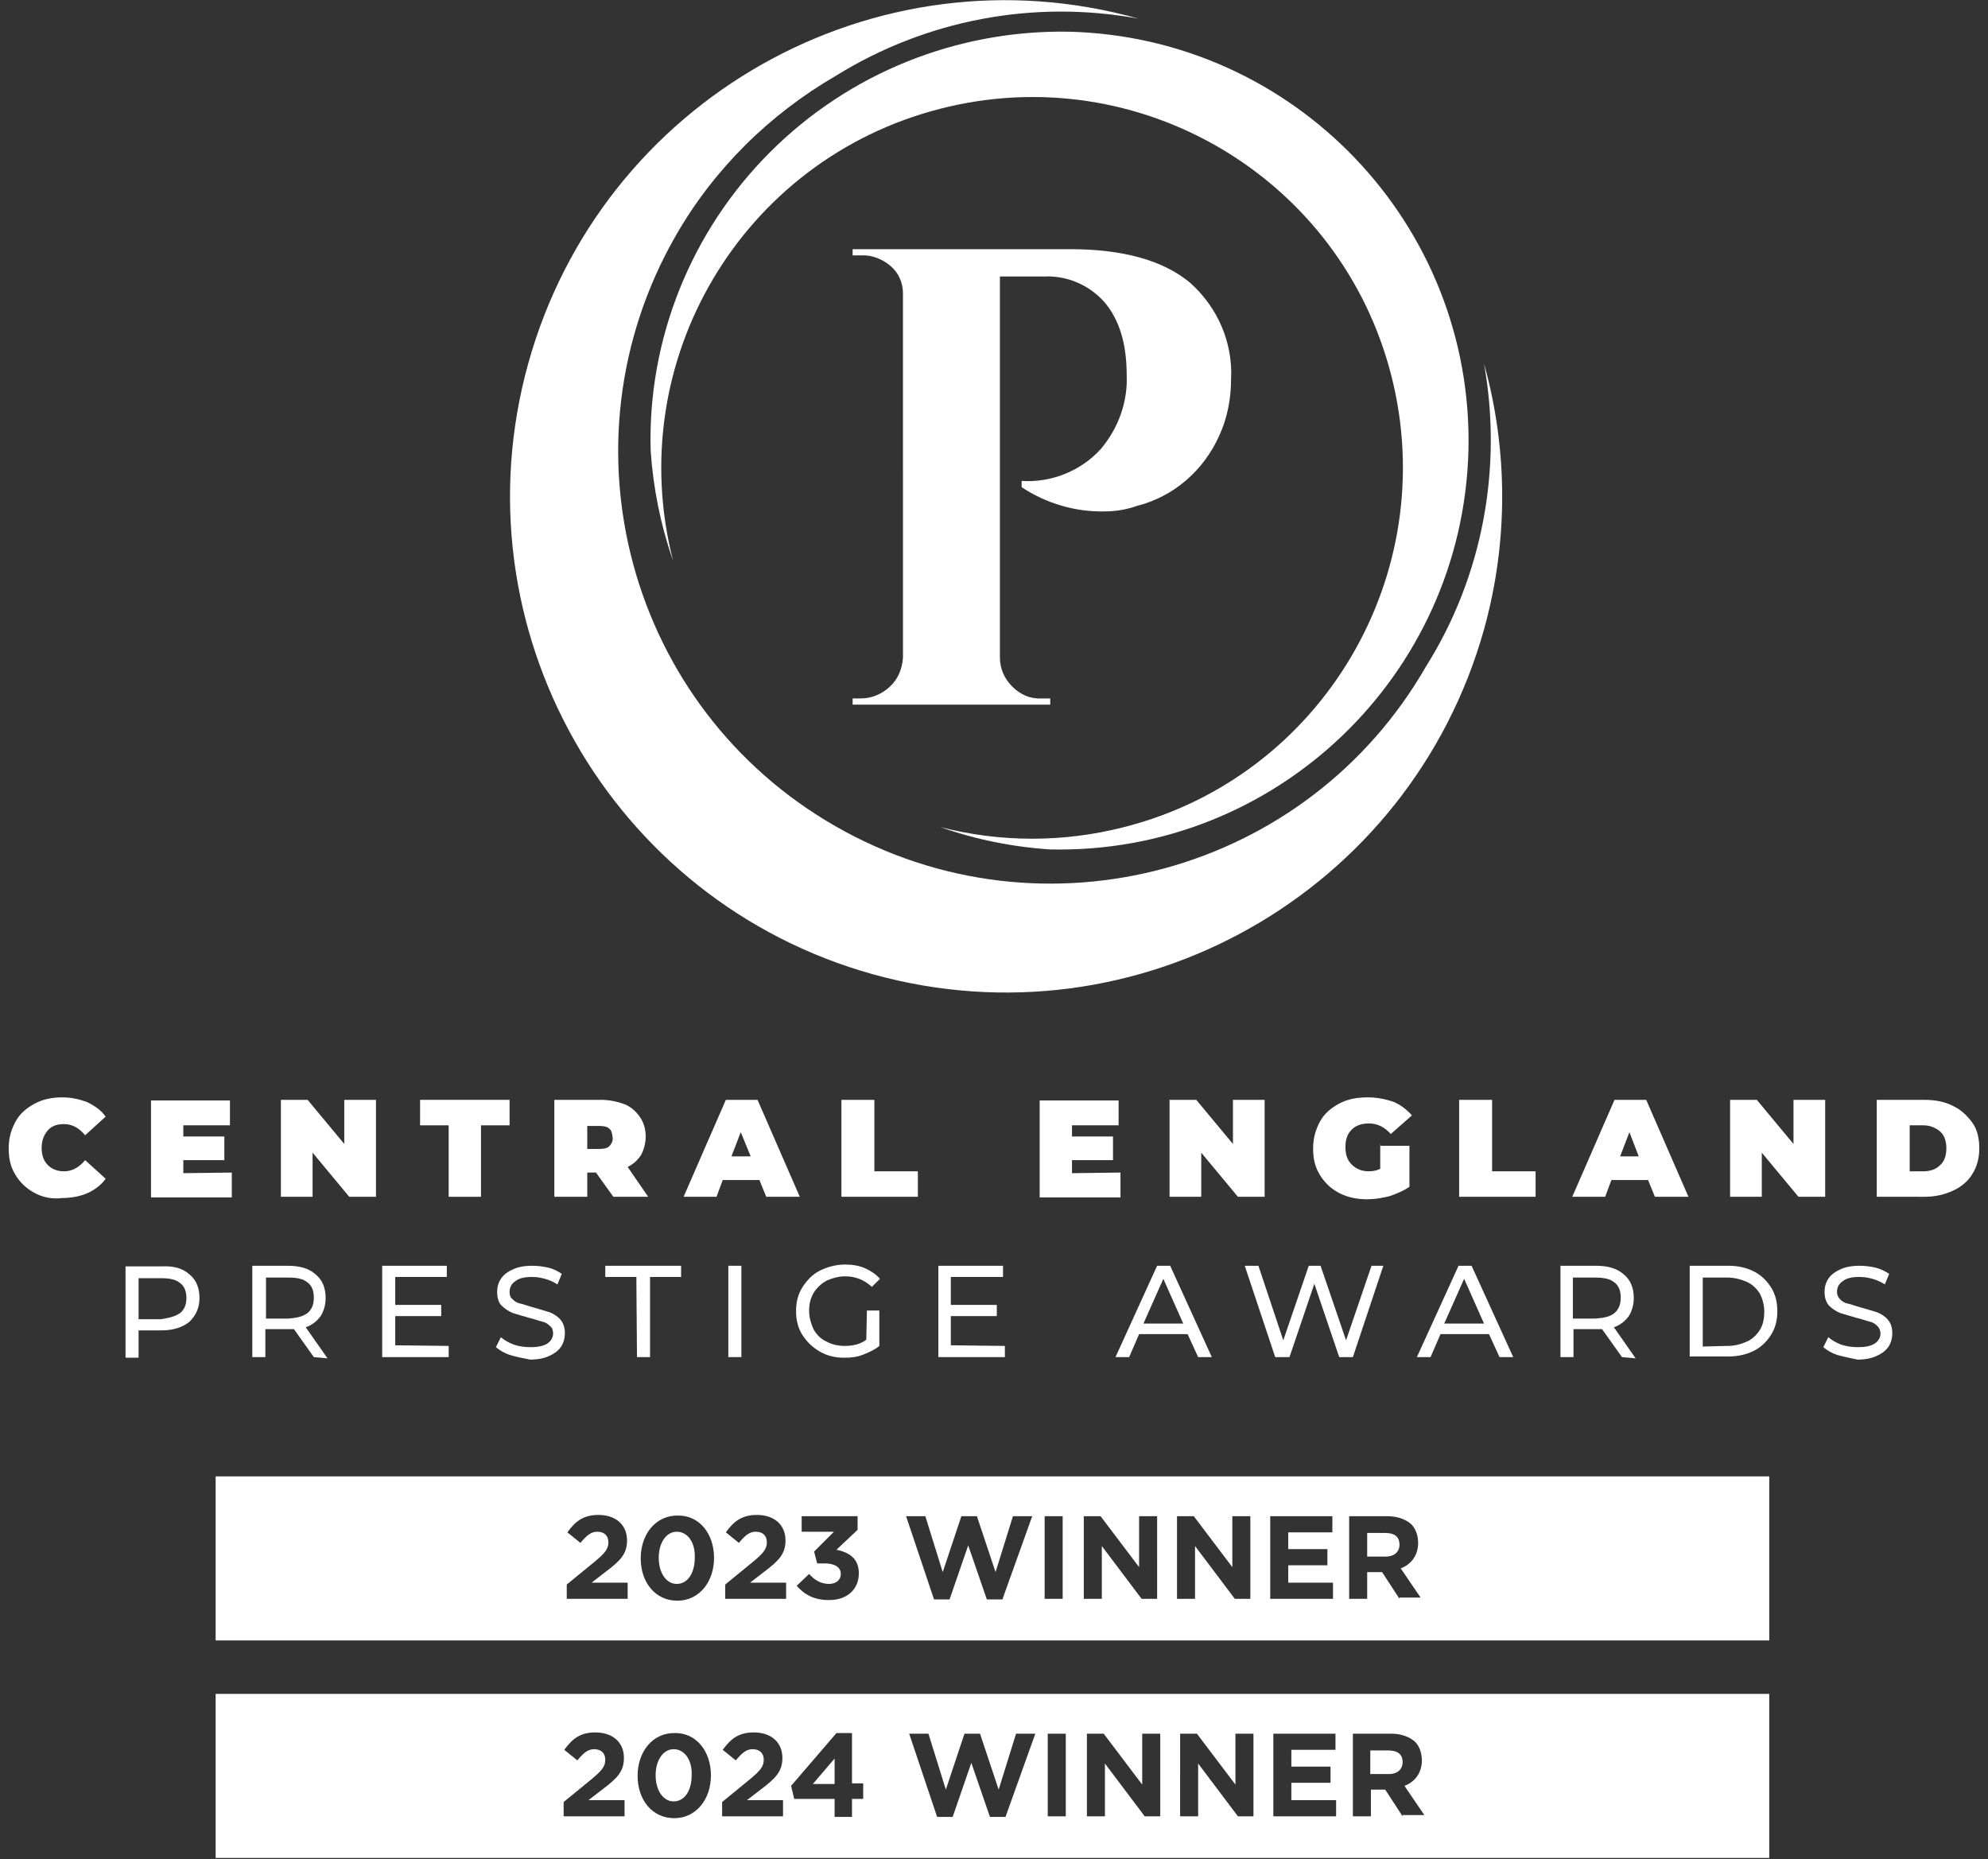<?xml version="1.0" encoding="utf-8"?>
<!-- Generator: Adobe Illustrator 27.9.4, SVG Export Plug-In . SVG Version: 9.03 Build 54784)  -->
<svg version="1.1" id="Layer_1" xmlns="http://www.w3.org/2000/svg" xmlns:xlink="http://www.w3.org/1999/xlink" x="0px" y="0px"
	 viewBox="0 0 319.9 299.2" style="enable-background:new 0 0 319.9 299.2;" xml:space="preserve">
<rect x="0" y="0" width="319.9" height="299.2" fill="#333333" stroke="none"/>
<style type="text/css">
	.st0{fill:#FFFFFF;}
</style>
<g>
	<g>
		<path class="st0" d="M30.5,205.1c1.1,0.9,1.6,2.2,1.6,3.8c0,1.6-0.6,2.8-1.6,3.8c-1.1,0.9-2.6,1.4-4.5,1.4h-3.7v4.4h-2.1v-14.7H26
			C27.9,203.7,29.4,204.1,30.5,205.1z M29,211.3c0.7-0.6,1-1.4,1-2.4s-0.3-1.9-1-2.4c-0.7-0.6-1.7-0.8-3.1-0.8h-3.6v6.6h3.6
			C27.3,212.1,28.3,211.8,29,211.3z"/>
		<path class="st0" d="M50.5,218.4l-3.2-4.5c-0.4,0-0.7,0-0.9,0h-3.7v4.5h-2.1v-14.7h5.7c1.9,0,3.4,0.4,4.5,1.4
			c1.1,0.9,1.6,2.2,1.6,3.8c0,1.1-0.3,2.1-0.8,2.9c-0.6,0.8-1.3,1.4-2.4,1.8l3.5,5L50.5,218.4L50.5,218.4z M49.5,211.3
			c0.7-0.6,1-1.4,1-2.5c0-1-0.3-1.9-1-2.4c-0.7-0.6-1.7-0.8-3.1-0.8h-3.6v6.6h3.6C47.7,212.1,48.7,211.9,49.5,211.3z"/>
		<path class="st0" d="M72.2,216.6v1.8H61.5v-14.7h10.4v1.8h-8.3v4.5H71v1.8h-7.4v4.7L72.2,216.6L72.2,216.6z"/>
		<path class="st0" d="M82.2,218.1c-1-0.3-1.8-0.8-2.4-1.3l0.8-1.6c0.6,0.5,1.3,0.9,2.1,1.2c0.9,0.3,1.8,0.4,2.7,0.4
			c1.2,0,2.1-0.2,2.7-0.6c0.6-0.4,0.9-1,0.9-1.6c0-0.5-0.1-0.9-0.5-1.2c-0.3-0.3-0.7-0.6-1.2-0.7s-1.2-0.4-2.1-0.6
			c-1.1-0.3-2-0.6-2.7-0.8c-0.7-0.3-1.3-0.7-1.8-1.2s-0.7-1.3-0.7-2.2c0-0.8,0.2-1.5,0.6-2.1c0.4-0.6,1-1.1,1.9-1.5
			c0.8-0.4,1.9-0.6,3.1-0.6c0.9,0,1.7,0.1,2.6,0.3s1.6,0.6,2.2,1l-0.7,1.7c-0.6-0.4-1.3-0.7-2-0.9c-0.7-0.2-1.4-0.3-2.1-0.3
			c-1.2,0-2.1,0.2-2.7,0.7c-0.6,0.4-0.9,1-0.9,1.7c0,0.5,0.1,0.9,0.5,1.2c0.3,0.3,0.7,0.6,1.3,0.7c0.5,0.1,1.2,0.4,2,0.6
			c1.1,0.3,2,0.6,2.7,0.8c0.7,0.3,1.3,0.7,1.7,1.2c0.5,0.6,0.7,1.3,0.7,2.2c0,0.7-0.2,1.5-0.6,2.1c-0.4,0.6-1,1.1-1.9,1.5
			c-0.8,0.4-1.9,0.6-3.1,0.6C84.3,218.6,83.2,218.4,82.2,218.1z"/>
		<path class="st0" d="M102.4,205.5h-5v-1.8h12.2v1.8h-5v12.9h-2.1L102.4,205.5L102.4,205.5z"/>
		<path class="st0" d="M117.2,203.7h2.1v14.7h-2.1V203.7z"/>
		<path class="st0" d="M139.5,210.9h2v5.7c-0.7,0.6-1.6,1-2.6,1.4s-2,0.5-3,0.5c-1.5,0-2.8-0.3-4-1c-1.2-0.7-2.1-1.6-2.8-2.7
			c-0.7-1.1-1-2.4-1-3.8s0.3-2.7,1-3.8c0.7-1.1,1.6-2.1,2.8-2.7c1.2-0.6,2.6-1,4.1-1c1.2,0,2.3,0.2,3.2,0.6s1.8,1,2.4,1.7l-1.3,1.3
			c-1.2-1.1-2.6-1.7-4.3-1.7c-1.1,0-2.1,0.3-3,0.7c-0.9,0.5-1.6,1.2-2.1,2c-0.5,0.9-0.7,1.8-0.7,2.9c0,1,0.3,2,0.7,2.9
			c0.5,0.9,1.2,1.6,2.1,2c0.9,0.5,1.9,0.7,3,0.7c1.3,0,2.5-0.3,3.4-1L139.5,210.9L139.5,210.9z"/>
		<path class="st0" d="M161.7,216.6v1.8H151v-14.7h10.4v1.8H153v4.5h7.4v1.8H153v4.7L161.7,216.6L161.7,216.6L161.7,216.6z"/>
		<path class="st0" d="M191.1,214.7h-7.8l-1.6,3.7h-2.2l6.7-14.7h2.1l6.7,14.7h-2.2L191.1,214.7z M190.4,213l-3.2-7.2L184,213H190.4
			z"/>
		<path class="st0" d="M222.6,203.7l-4.9,14.7h-2.2l-4-11.8l-4,11.8h-2.3l-4.9-14.7h2.2l4,12l4.1-12h1.9l4.1,12l4.1-12H222.6z"/>
		<path class="st0" d="M239.6,214.7h-7.8l-1.6,3.7H228l6.7-14.7h2.1l6.7,14.7h-2.2L239.6,214.7z M238.8,213l-3.2-7.2l-3.2,7.2H238.8
			z"/>
		<path class="st0" d="M261,218.4l-3.2-4.5c-0.4,0-0.7,0-0.9,0h-3.7v4.5h-2.1v-14.7h5.7c1.9,0,3.4,0.4,4.5,1.4
			c1.1,0.9,1.6,2.2,1.6,3.8c0,1.1-0.3,2.1-0.8,2.9c-0.6,0.8-1.3,1.4-2.4,1.8l3.5,5L261,218.4L261,218.4L261,218.4z M259.8,211.3
			c0.7-0.6,1-1.4,1-2.5c0-1-0.3-1.9-1-2.4c-0.7-0.6-1.7-0.8-3.1-0.8h-3.6v6.6h3.6C258.1,212.1,259.1,211.9,259.8,211.3z"/>
		<path class="st0" d="M271.9,203.7h6.2c1.6,0,2.9,0.3,4.1,0.9c1.2,0.6,2.1,1.5,2.8,2.6c0.7,1.1,1,2.4,1,3.8c0,1.4-0.3,2.7-1,3.8
			s-1.6,2-2.8,2.6c-1.2,0.6-2.6,0.9-4.1,0.9h-6.2L271.9,203.7L271.9,203.7z M278,216.6c1.2,0,2.2-0.3,3.1-0.7
			c0.9-0.4,1.6-1.1,2.1-1.9c0.5-0.8,0.7-1.8,0.7-2.9c0-1.1-0.3-2.1-0.7-2.9c-0.5-0.8-1.2-1.5-2.1-1.9c-0.9-0.4-2-0.7-3.1-0.7h-4
			v11.1L278,216.6L278,216.6z"/>
		<path class="st0" d="M295.8,218.1c-1-0.3-1.8-0.8-2.4-1.3l0.8-1.6c0.6,0.5,1.3,0.9,2.1,1.2c0.9,0.3,1.8,0.4,2.7,0.4
			c1.2,0,2.1-0.2,2.7-0.6c0.6-0.4,0.9-1,0.9-1.6c0-0.5-0.2-0.9-0.5-1.2c-0.3-0.3-0.7-0.6-1.2-0.7c-0.5-0.1-1.2-0.4-2.1-0.6
			c-1.1-0.3-2-0.6-2.7-0.8c-0.7-0.3-1.3-0.7-1.8-1.2c-0.5-0.6-0.7-1.3-0.7-2.2c0-0.8,0.2-1.5,0.6-2.1s1-1.1,1.9-1.5
			c0.8-0.4,1.9-0.6,3.1-0.6c0.9,0,1.7,0.1,2.6,0.3c0.8,0.2,1.6,0.6,2.2,1l-0.7,1.7c-0.6-0.4-1.3-0.7-2-0.9c-0.7-0.2-1.4-0.3-2.1-0.3
			c-1.2,0-2.1,0.2-2.7,0.7c-0.6,0.4-0.9,1-0.9,1.7c0,0.5,0.2,0.9,0.5,1.2c0.3,0.3,0.7,0.6,1.3,0.7c0.5,0.1,1.2,0.4,2,0.6
			c1.1,0.3,2,0.6,2.7,0.8c0.7,0.3,1.3,0.7,1.7,1.2c0.5,0.6,0.7,1.3,0.7,2.2c0,0.7-0.2,1.5-0.6,2.1c-0.4,0.6-1,1.1-1.9,1.5
			c-0.8,0.4-1.9,0.6-3.1,0.6C298,218.6,296.9,218.4,295.8,218.1z"/>
	</g>
	<g>
		<path class="st0" d="M5.6,192c-1.3-0.7-2.3-1.6-3.1-2.9s-1.1-2.6-1.1-4.3s0.4-3,1.1-4.3c0.7-1.3,1.8-2.2,3.1-2.9
			c1.3-0.7,2.8-1,4.4-1c1.5,0,2.8,0.3,4.1,0.8c1.2,0.6,2.2,1.3,2.9,2.3l-3.3,3c-1-1.2-2.1-1.8-3.4-1.8c-1.1,0-2,0.3-2.6,1
			s-1,1.6-1,2.8c0,1.2,0.3,2.1,1,2.8c0.7,0.7,1.6,1,2.6,1c1.3,0,2.4-0.6,3.4-1.8l3.3,3c-0.7,1-1.8,1.8-2.9,2.3s-2.6,0.8-4.1,0.8
			C8.4,193,6.9,192.7,5.6,192z"/>
		<path class="st0" d="M37.3,188.7v4h-13v-15.6H37v4h-7.5v1.8h6.6v3.8h-6.6v2.1L37.3,188.7L37.3,188.7z"/>
		<path class="st0" d="M60.5,177v15.6h-4.3l-5.9-7.1v7.1h-5.1V177h4.3l5.9,7.1V177H60.5z"/>
		<path class="st0" d="M72.2,181.1h-4.6V177H82v4.1h-4.6v11.5h-5.2V181.1L72.2,181.1z"/>
		<path class="st0" d="M95.9,188.7h-1.4v3.9h-5.3V177h7.5c1.4,0,2.7,0.3,3.8,0.7c1,0.4,1.9,1.2,2.5,2.1c0.6,0.9,0.9,1.9,0.9,3.1
			c0,1.1-0.3,2.1-0.7,2.9c-0.5,0.8-1.2,1.5-2.2,2l3.3,4.8h-5.6L95.9,188.7z M98,181.6c-0.3-0.3-0.9-0.4-1.6-0.4h-1.9v3.7h1.9
			c0.7,0,1.3-0.1,1.6-0.4c0.3-0.3,0.6-0.7,0.6-1.3C98.5,182.3,98.4,181.9,98,181.6z"/>
		<path class="st0" d="M122.2,189.9h-5.9l-1,2.7h-5.3l6.8-15.6h5.1l6.8,15.6h-5.4L122.2,189.9z M120.8,186.1l-1.6-3.9l-1.5,3.9
			H120.8z"/>
		<path class="st0" d="M135.4,177h5.3v11.5h7v4.1h-12.3V177z"/>
		<path class="st0" d="M180.3,188.7v4h-13v-15.6H180v4h-7.5v1.8h6.6v3.8h-6.6v2.1L180.3,188.7L180.3,188.7z"/>
		<path class="st0" d="M203.5,177v15.6h-4.3l-5.9-7.1v7.1h-5.1V177h4.3l5.9,7.1V177H203.5z"/>
		<path class="st0" d="M222.2,184.4h4.6v6.6c-0.9,0.6-2,1.1-3.2,1.5c-1.2,0.3-2.4,0.5-3.6,0.5c-1.7,0-3.1-0.3-4.5-1
			c-1.3-0.7-2.3-1.6-3.1-2.9s-1.1-2.6-1.1-4.3c0-1.6,0.4-3,1.1-4.3s1.8-2.2,3.1-2.9c1.3-0.7,2.8-1,4.6-1c1.5,0,2.9,0.3,4.1,0.7
			c1.2,0.5,2.2,1.3,3,2.2l-3.4,3c-1-1.1-2.1-1.7-3.5-1.7c-1.2,0-2.1,0.3-2.8,1c-0.7,0.7-1,1.6-1,2.8c0,1.2,0.3,2.1,1,2.8
			s1.6,1.1,2.7,1.1c0.7,0,1.3-0.1,1.9-0.4v-3.9h-0.1L222.2,184.4L222.2,184.4z"/>
		<path class="st0" d="M234.8,177h5.3v11.5h7v4.1h-12.3V177L234.8,177z"/>
		<path class="st0" d="M265.2,189.9h-5.9l-1,2.7h-5.3l6.8-15.6h5.1l6.8,15.6h-5.4L265.2,189.9z M263.7,186.1l-1.5-3.9l-1.5,3.9
			H263.7z"/>
		<path class="st0" d="M293.7,177v15.6h-4.3l-5.9-7.1v7.1h-5.1V177h4.3l5.9,7.1V177H293.7z"/>
		<path class="st0" d="M302,177h7.7c1.7,0,3.3,0.3,4.6,1c1.3,0.6,2.3,1.6,3.1,2.7s1.1,2.6,1.1,4.1c0,1.6-0.4,3-1.1,4.1
			c-0.7,1.2-1.8,2.1-3.1,2.7c-1.3,0.6-2.8,1-4.6,1H302V177z M309.5,188.5c1.1,0,2-0.3,2.7-1c0.7-0.6,1-1.6,1-2.7s-0.3-2.1-1-2.7
			c-0.7-0.6-1.6-1-2.7-1h-2.2v7.4H309.5z"/>
	</g>
	<g>
		<g>
			<g id="Group_41" transform="translate(0 0)">
				<path id="Path_126" class="st0" d="M229.5,107.2c-19.1,33.3-61.6,44.9-95,25.8s-44.9-61.6-25.8-95c6.1-10.7,15.1-19.6,25.8-25.8
					c14.5-9,31.8-12.3,48.7-9.2C140.8-8.9,96.8,16,85,58.5s13.1,86.5,55.5,98.3c42.5,11.8,86.4-13.1,98.3-55.5
					c3.9-14,3.9-28.8,0-42.8C241.8,75.3,238.6,92.7,229.5,107.2"/>
				<path id="Path_127" class="st0" d="M123.9,24.5c-12.7,12.7-19.7,30.1-19.2,48c0.4,6,1.6,12,3.6,17.7c-8.2-32,11-64.5,43-72.7
					s64.5,11.1,72.6,43s-11.1,64.5-43,72.6c-9.7,2.5-19.9,2.5-29.6,0c5.7,2,11.6,3.2,17.7,3.6c36.3,0.8,66.4-28,67.3-64.3
					c0.8-36.3-28-66.4-64.3-67.3C153.9,4.8,136.6,11.8,123.9,24.5"/>
				<path id="Path_128" class="st0" d="M198.1,61c0,3.1-0.6,6.3-1.9,9.1c-2.5,5.6-7.3,9.8-13.2,11.3c-1.7,0.6-3.4,0.9-5.3,0.9
					c-4.7,0.1-9.4-1.3-13.3-3.9v-1c4.8,0.3,9.5-1.6,12.7-5.1c2.9-3.4,4.4-7.7,4.2-12c0-5-1.2-8.9-3.6-11.7c-2.5-2.8-6.1-4.3-9.8-4.1
					h-7v61.3c0,1.8,0.7,3.4,2,4.7c1.3,1.3,2.9,2,4.7,1.9h1.4v1h-31.8v-1h1.3c1.8,0,3.4-0.7,4.7-1.9c1.3-1.2,2-2.9,2.1-4.7V47.2
					c0-1.7-0.7-3.3-2-4.4c-1.3-1.1-3-1.8-4.7-1.7h-1.4v-1h35c8.5,0,15,1.8,19.3,5.4C195.9,49.4,198.4,55.1,198.1,61"/>
			</g>
		</g>
	</g>
</g>
<g>
	<path class="st0" d="M108.9,246.5c-1.7,0-2.9,1.8-2.9,4.2v0c0,2.4,1.2,4.2,2.9,4.2c1.8,0,2.9-1.8,2.9-4.2v0
		C111.9,248.3,110.7,246.5,108.9,246.5z"/>
	<path class="st0" d="M34.7,237.6V264h250v-26.4H34.7z M101,257.3h-9.8V255l4.4-3.6c1.7-1.4,2.3-2.1,2.3-3.2c0-1.1-0.7-1.7-1.8-1.7
		c-1,0-1.7,0.6-2.7,1.8l-2.1-1.7c1.3-1.8,2.6-2.8,5-2.8c2.8,0,4.6,1.6,4.6,4.1v0c0,2.2-1.1,3.3-3.5,5.1l-2.2,1.7h5.8V257.3z
		 M114.9,250.7c0,3.9-2.4,6.9-5.9,6.9c-3.6,0-5.9-3-5.9-6.8v0c0-3.9,2.4-6.9,5.9-6.9C112.5,243.8,114.9,246.8,114.9,250.7
		L114.9,250.7z M126.5,257.3h-9.8V255l4.4-3.6c1.7-1.4,2.3-2.1,2.3-3.2c0-1.1-0.7-1.7-1.8-1.7c-1,0-1.7,0.6-2.7,1.8l-2.1-1.7
		c1.3-1.8,2.6-2.8,5-2.8c2.8,0,4.6,1.6,4.6,4.1v0c0,2.2-1.1,3.3-3.5,5.1l-2.2,1.7h5.8V257.3z M138.2,253.2c0,2.5-1.8,4.3-4.8,4.3
		c-2.4,0-4-0.9-5.2-2.3l2-1.9c0.9,1,1.9,1.6,3.2,1.6c1.1,0,1.9-0.6,1.9-1.6v0c0-1.1-1-1.7-2.6-1.7h-1.2l-0.5-1.9l3.2-3.2H129V244h9
		v2.2l-3.4,3.2C136.5,249.8,138.2,250.7,138.2,253.2L138.2,253.2z M161.3,257.4h-2.5l-3-8.7l-3,8.7h-2.5l-4.5-13.4h3.1l2.8,9l3-9
		h2.5l3,9l2.8-9h3.1L161.3,257.4z M171,257.3h-2.9V244h2.9V257.3z M186.2,257.3h-2.5l-6.4-8.5v8.5h-2.9V244h2.7l6.2,8.2V244h2.9
		V257.3z M201.2,257.3h-2.5l-6.4-8.5v8.5h-2.9V244h2.7l6.2,8.2V244h2.9V257.3z M214.5,257.3h-10.1V244h10v2.6h-7.1v2.7h6.3v2.6h-6.3
		v2.8h7.2V257.3z M225.2,257.3l-2.8-4.3H220v4.3h-2.9V244h6.1c1.7,0,3,0.5,3.9,1.3c0.7,0.7,1.1,1.8,1.1,3v0c0,2.1-1.2,3.5-2.8,4.1
		l3.2,4.7H225.2z"/>
	<path class="st0" d="M222.9,246.7H220v3.8h3c1.4,0,2.2-0.8,2.2-1.9v0C225.2,247.3,224.4,246.7,222.9,246.7z"/>
</g>
<g>
	<polygon class="st0" points="134.3,287.1 134.3,283 130.8,287.1 	"/>
	<path class="st0" d="M108.4,281.5c-1.7,0-2.9,1.8-2.9,4.2v0c0,2.4,1.2,4.2,2.9,4.2c1.8,0,2.9-1.8,2.9-4.2v0
		C111.4,283.3,110.2,281.5,108.4,281.5z"/>
	<path class="st0" d="M223.4,281.7h-2.9v3.8h3c1.4,0,2.2-0.8,2.2-1.9v0C225.7,282.3,224.9,281.7,223.4,281.7z"/>
	<path class="st0" d="M34.7,272.6V299h250v-26.4H34.7z M100.5,292.3h-9.8V290l4.4-3.6c1.7-1.4,2.3-2.1,2.3-3.2
		c0-1.1-0.7-1.7-1.8-1.7c-1,0-1.7,0.6-2.7,1.8l-2.1-1.7c1.3-1.8,2.6-2.8,5-2.8c2.8,0,4.6,1.6,4.6,4.1v0c0,2.2-1.1,3.3-3.5,5.1
		l-2.2,1.7h5.8V292.3z M114.4,285.7c0,3.9-2.4,6.9-5.9,6.9c-3.6,0-5.9-3-5.9-6.8v0c0-3.9,2.4-6.9,5.9-6.9
		C112,278.8,114.4,281.8,114.4,285.7L114.4,285.7z M126,292.3h-9.8V290l4.4-3.6c1.7-1.4,2.3-2.1,2.3-3.2c0-1.1-0.7-1.7-1.8-1.7
		c-1,0-1.7,0.6-2.7,1.8l-2.1-1.7c1.3-1.8,2.6-2.8,5-2.8c2.8,0,4.6,1.6,4.6,4.1v0c0,2.2-1.1,3.3-3.5,5.1l-2.2,1.7h5.8V292.3z
		 M138.9,289.5h-1.8v2.9h-2.8v-2.9h-6.5l-0.5-2.1l7.3-8.5h2.5v8.1h1.8V289.5z M161.8,292.4h-2.5l-3-8.7l-3,8.7h-2.5l-4.5-13.4h3.1
		l2.8,9l3-9h2.5l3,9l2.8-9h3.1L161.8,292.4z M171.5,292.3h-2.9V279h2.9V292.3z M186.7,292.3h-2.5l-6.4-8.5v8.5h-2.9V279h2.7l6.2,8.2
		V279h2.9V292.3z M201.7,292.3h-2.5l-6.4-8.5v8.5h-2.9V279h2.7l6.2,8.2V279h2.9V292.3z M215,292.3h-10.1V279h10v2.6h-7.1v2.7h6.3
		v2.6h-6.3v2.8h7.2V292.3z M225.7,292.3l-2.8-4.3h-2.3v4.3h-2.9V279h6.1c1.7,0,3,0.5,3.9,1.3c0.7,0.7,1.1,1.8,1.1,3v0
		c0,2.1-1.2,3.5-2.8,4.1l3.2,4.7H225.7z"/>
</g>
</svg>
